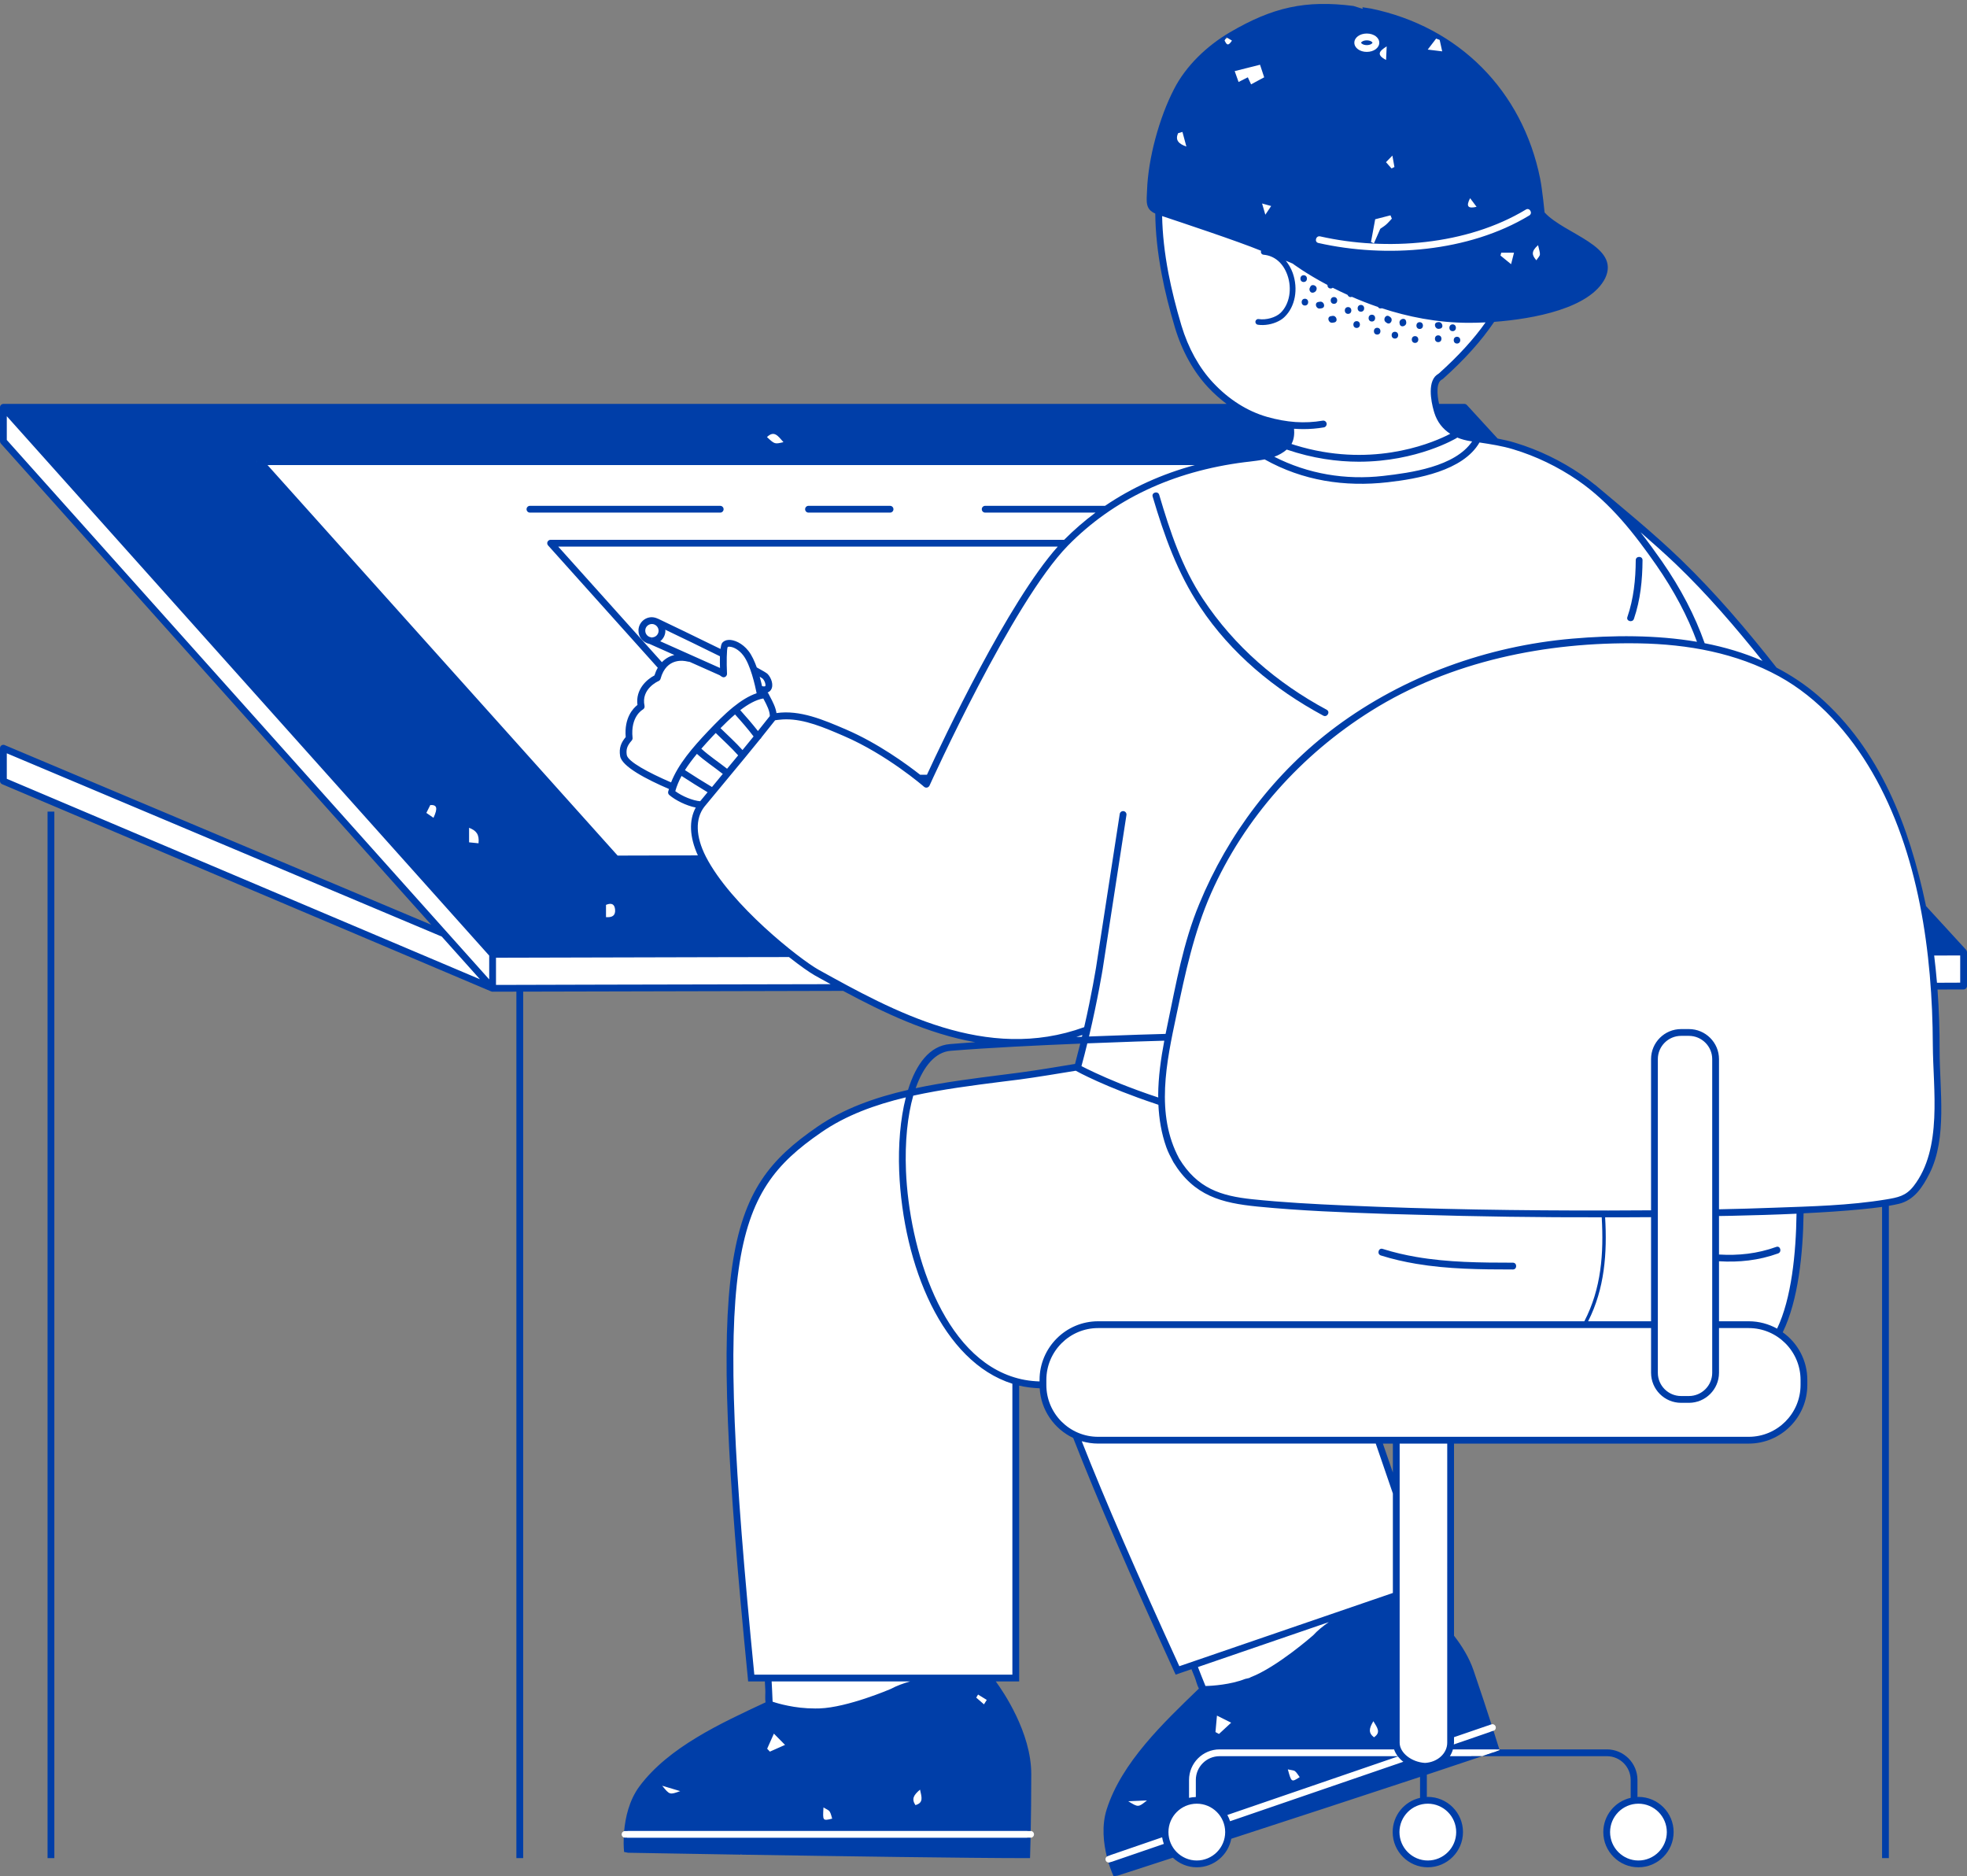 <?xml version="1.0" encoding="UTF-8" standalone="no"?><svg xmlns="http://www.w3.org/2000/svg" xmlns:xlink="http://www.w3.org/1999/xlink" fill="#000000" height="476.9" preserveAspectRatio="xMidYMid meet" version="1" viewBox="0.0 -1.0 500.0 476.9" width="500" zoomAndPan="magnify"><rect x="0.0" y="-1.0" width="500.0" height="476.9" fill="#808080" stroke="none"/><g><g id="change1_1"><path d="M 362.895 456.574 C 362.883 456.574 362.871 456.574 362.859 456.574 L 361.828 456.777 L 361.828 456.625 L 361.156 456.777 C 357.453 457.613 354.871 460.844 354.871 464.641 C 354.871 469.098 358.488 472.723 362.938 472.723 C 367.395 472.723 371.02 469.098 371.02 464.641 C 371.02 460.195 367.41 456.574 362.895 456.574" fill="#ffffff"/></g><g id="change1_2"><path d="M 416.434 456.574 C 416.422 456.574 416.41 456.574 416.398 456.574 L 415.371 456.777 L 415.371 456.625 L 414.695 456.777 C 410.996 457.613 408.41 460.844 408.41 464.641 C 408.41 469.098 412.027 472.723 416.477 472.723 C 420.934 472.723 424.559 469.098 424.559 464.641 C 424.559 460.195 420.953 456.574 416.434 456.574" fill="#ffffff"/></g><g id="change1_3"><path d="M 354.922 373.258 L 353.242 373.539 L 350.309 365.039 L 354.922 365.039 Z M 499.137 249.613 L 499.137 241.074 L 499.117 240.984 L 499.062 240.926 L 499.047 240.895 L 488.766 229.672 L 488.719 229.434 L 488.691 229.203 C 483.52 204.809 474.926 188.066 461.648 176.52 C 458.523 173.82 455 171.441 451.176 169.445 L 450.867 169.219 L 450.785 169.055 C 441.984 157.883 434.32 149.234 426.672 141.84 C 420.992 136.359 414.82 131.191 408.852 126.191 C 407.609 125.152 406.367 124.109 405.125 123.066 L 405.098 123.066 L 404.855 122.871 C 403.742 121.949 402.621 121.105 401.516 120.359 C 396.375 116.836 390.781 114.145 384.895 112.355 C 383.383 111.895 381.84 111.566 380.523 111.309 L 380.246 111.25 L 372.23 102.516 L 365.109 102.516 L 364.961 101.836 C 364.383 99.219 364.109 95.914 366.098 94.73 L 366.258 94.609 C 371.672 89.777 375.867 85.102 379.098 80.32 L 379.328 79.977 L 379.746 79.945 C 386.676 79.426 403.234 77.348 407.25 69.328 C 409.348 64.906 405.676 62.387 399.375 58.762 C 396.641 57.188 393.812 55.559 391.992 53.586 L 391.797 53.371 L 391.766 53.086 C 391.762 53.027 391.195 47.289 390.656 44.586 C 386.211 22.5 370.395 6.594 348.395 2.039 C 348.395 2.039 347.531 1.898 347.344 1.871 L 347.41 2.469 L 345.078 1.742 C 344.598 1.594 344.188 1.461 343.918 1.367 C 341.234 1.027 338.812 0.863 336.523 0.863 C 328.457 0.863 321.652 2.926 313.047 7.977 C 307.012 11.527 301.969 16.645 299.215 22.016 C 295.426 29.328 292.703 39.551 292.438 47.453 L 292.395 48.305 C 292.266 50.672 292.285 51.746 294 52.48 L 294.52 52.703 L 294.527 53.266 C 294.578 58.039 295.129 63.215 296.168 68.641 C 296.977 72.875 298.059 77.234 299.48 81.977 C 301.23 87.816 304.09 92.973 307.746 96.883 C 309.164 98.383 310.699 99.754 312.312 100.961 L 314.398 102.516 L 0.973 102.438 C 0.965 102.449 0.953 102.457 0.945 102.469 L 0.941 102.516 L 0.863 102.594 L 0.852 111.148 L 110.266 233.461 L 109.285 234.836 L 0.863 189.168 L 0.855 197.508 L 124.992 250.102 L 125.035 250.094 L 125.219 250.188 L 132.125 250.172 L 214.535 249.98 L 214.727 250.082 C 224.391 255.281 235.91 260.887 248.062 263.031 L 247.969 264.742 C 247.902 264.75 247.84 264.754 247.773 264.758 C 255.035 264.27 264.008 263.809 274.559 263.383 L 275.711 263.336 L 275.434 264.453 C 275.016 266.133 274.566 267.863 274.102 269.629 L 273.957 270.172 L 273.215 270.293 C 269.672 270.883 263.074 271.984 259.059 272.492 L 254.395 273.094 C 247.277 273.996 239.922 274.934 232.945 276.422 L 231.492 276.73 L 231.492 276.738 L 231.008 276.848 C 221.434 279.051 214.203 281.988 208.246 286.094 C 185.031 302.105 180.305 317.891 190.965 425.488 L 195.25 425.488 L 195.285 426.312 C 195.316 427.102 195.352 427.871 195.406 428.676 C 195.418 428.945 195.41 429.285 195.398 429.66 C 195.379 430.273 195.359 430.969 195.449 431.539 L 195.547 432.18 L 194.258 432.781 C 183.078 438 170.41 443.914 163.25 453.516 C 161.199 456.27 159.953 459.918 159.531 464.348 L 158.891 464.348 C 158.809 464.348 158.734 464.375 158.656 464.395 C 158.297 464.5 158.023 464.816 158.023 465.215 C 158.023 465.57 158.242 465.879 158.555 466.008 C 158.656 466.055 158.77 466.078 158.891 466.078 L 159.41 466.078 C 159.363 467.336 159.402 468.363 159.441 468.969 L 159.746 469.031 C 160.109 469.039 161.461 469.062 163.602 469.098 C 168.402 469.18 177.188 469.332 187.707 469.504 L 188.945 469.523 C 205.625 469.793 244.914 470.395 260.992 470.395 L 261.008 469.891 C 261.02 469.484 261.062 468.141 261.105 466.078 L 261.969 466.078 C 262.445 466.078 262.836 465.691 262.836 465.215 C 262.836 464.742 262.457 464.363 261.988 464.355 L 261.141 464.336 C 261.23 459.574 261.277 454.719 261.277 449.895 C 261.277 439.734 254.508 429.699 252.43 426.867 L 251.426 425.492 L 258.203 425.492 L 258.203 350.078 L 259.266 350.332 C 260.816 350.699 262.469 350.914 264.32 350.984 L 265.102 351.016 L 265.148 351.801 C 265.434 356.922 268.508 361.477 273.172 363.691 L 273.48 363.84 L 273.605 364.156 C 279.488 379.227 287.656 398.102 299.297 423.555 L 303.355 422.168 L 303.664 422.914 L 304.535 425.074 C 304.629 425.312 304.727 425.617 304.836 425.961 C 305.02 426.559 305.23 427.238 305.512 427.758 L 305.82 428.336 L 304.766 429.355 C 295.887 437.922 285.82 447.637 282.152 459.074 C 281.109 462.324 281.113 466.18 282.16 470.527 L 281.586 470.723 C 281.496 470.754 281.426 470.805 281.355 470.859 C 281.062 471.074 280.926 471.457 281.051 471.82 C 281.16 472.145 281.453 472.336 281.77 472.375 C 281.805 472.375 281.832 472.402 281.867 472.402 C 281.961 472.402 282.055 472.387 282.145 472.355 L 282.613 472.195 C 282.988 473.406 283.363 474.363 283.598 474.926 L 283.82 474.898 C 283.906 474.871 298.352 470.18 298.352 470.18 L 298.727 470.527 C 300.242 471.945 302.191 472.727 304.215 472.727 C 308.07 472.727 311.406 469.973 312.141 466.176 L 312.238 465.672 L 312.723 465.516 C 330.305 459.797 347.789 454.066 360.695 449.801 L 361.832 449.426 L 362.422 449.23 C 366.723 447.805 370.637 446.496 374.043 445.352 L 376.758 445.352 C 377.66 445.047 378.496 444.762 379.301 444.488 L 380.516 444.488 L 380.395 444.113 C 380.398 444.113 380.402 444.113 380.406 444.109 L 381.199 443.84 L 381.133 443.625 L 380.234 443.625 L 379.965 442.797 C 379.855 442.441 379.477 441.215 378.875 439.348 L 378.742 439.211 L 379.645 438.898 C 380.094 438.746 380.336 438.254 380.18 437.805 C 380.023 437.352 379.531 437.109 379.082 437.266 L 379.117 437.254 L 378.035 436.715 C 376.953 433.387 375.492 428.898 373.742 423.805 C 372.785 421.012 371.211 418.219 368.918 415.258 L 368.738 415.023 L 368.738 365.043 L 444.508 365.043 C 452.246 365.043 458.547 358.742 458.547 351 L 458.547 349.723 C 458.547 345.207 456.348 340.945 452.656 338.32 L 452.062 337.895 L 452.383 337.238 C 455.645 330.555 457.398 320.504 457.598 307.363 L 457.609 306.551 L 458.418 306.512 C 464.246 306.227 468.961 305.898 473.277 305.477 C 474.938 305.309 476.613 305.137 478.285 304.895 L 479.273 304.754 L 479.273 304.738 L 479.996 304.621 C 480.824 304.484 481.641 304.316 482.457 304.133 C 486.027 303.281 488.047 300.141 489.695 296.879 C 493.121 290.102 492.73 281.066 492.383 273.098 C 492.277 270.66 492.176 268.355 492.176 266.145 C 492.191 260.855 492.012 255.613 491.641 250.562 L 491.57 249.641 L 492.496 249.637 C 494.711 249.613 496.926 249.613 499.137 249.613" fill="#ffffff"/></g><g id="change2_1"><path d="M 416.477 457.422 C 420.469 457.422 423.695 460.668 423.695 464.641 C 423.695 468.613 420.465 471.859 416.477 471.859 C 412.504 471.859 409.273 468.613 409.273 464.641 C 409.273 460.668 412.504 457.422 416.477 457.422 Z M 380.414 444.105 C 379.309 444.484 378.082 444.898 376.754 445.348 L 408.465 445.348 C 411.797 445.348 414.508 448.059 414.508 451.395 L 414.508 455.934 C 410.52 456.832 407.551 460.391 407.551 464.641 C 407.551 469.562 411.555 473.586 416.477 473.586 C 421.418 473.586 425.426 469.562 425.426 464.641 C 425.426 459.699 421.418 455.695 416.477 455.695 C 416.391 455.695 416.32 455.711 416.234 455.73 L 416.234 451.395 C 416.234 447.109 412.746 443.621 408.465 443.621 L 381.141 443.621 L 381.191 443.828 L 380.414 444.105" fill="#003ea8"/></g><g id="change2_2"><path d="M 158.551 466.004 C 158.465 468.199 158.637 469.684 158.637 469.684 L 159.652 469.891 C 159.965 469.891 172.176 470.117 188.309 470.375 C 188.324 470.305 188.359 470.27 188.375 470.219 C 188.41 470.273 188.43 470.324 188.461 470.375 C 213.023 470.773 246.562 471.258 261 471.258 L 261.828 471.258 L 261.863 470.047 C 261.863 470.012 261.918 468.562 261.969 466.074 L 158.895 466.074 C 158.773 466.074 158.652 466.059 158.551 466.004" fill="#003ea8"/></g><g id="change2_3"><path d="M 183.934 128.422 C 183.934 127.945 183.547 127.559 183.066 127.559 L 134.711 127.559 C 134.234 127.559 133.848 127.945 133.848 128.422 C 133.848 128.898 134.23 129.285 134.711 129.285 L 183.07 129.285 C 183.547 129.285 183.934 128.898 183.934 128.422" fill="#003ea8"/></g><g id="change2_4"><path d="M 205.52 129.285 L 226.246 129.285 C 226.723 129.285 227.109 128.898 227.109 128.422 C 227.109 127.945 226.723 127.559 226.246 127.559 L 205.52 127.559 C 205.043 127.559 204.656 127.945 204.656 128.422 C 204.656 128.898 205.043 129.285 205.52 129.285" fill="#003ea8"/></g><g id="change2_5"><path d="M 12.09 205.277 L 13.816 205.277 L 13.816 471.254 L 12.09 471.254 L 12.09 205.277" fill="#003ea8"/></g><g id="change2_6"><path d="M 351 318.082 C 353.965 319.02 356.969 319.695 359.996 320.207 C 368.074 321.57 376.336 321.645 384.566 321.648 C 385.68 321.648 385.68 319.922 384.566 319.922 C 376.336 319.918 368.074 319.855 360 318.461 C 357.125 317.965 354.273 317.309 351.457 316.414 C 350.395 316.078 349.941 317.742 351 318.082" fill="#003ea8"/></g><g id="change2_7"><path d="M 183.555 171.035 C 183.492 171.004 183.434 170.973 183.383 170.926 C 183.438 170.969 183.496 171.008 183.555 171.047 C 183.555 171.043 183.555 171.039 183.555 171.035" fill="#003ea8"/></g><g id="change2_8"><path d="M 305.047 153.246 C 312.918 165.09 323.926 174.18 336.371 180.887 C 337.352 181.414 338.223 179.926 337.242 179.395 C 324.535 172.547 313.82 163.332 305.805 151.273 C 300.418 143.172 297.406 134.027 294.664 124.762 C 294.352 123.695 292.68 124.148 293 125.219 C 295.938 135.152 299.281 144.574 305.047 153.246" fill="#003ea8"/></g><g id="change2_9"><path d="M 498.273 241.879 L 498.273 248.75 L 498.223 248.75 C 496.613 248.75 495.008 248.75 493.402 248.77 L 492.367 248.77 C 492.176 246.453 491.934 244.156 491.656 241.859 C 493.004 241.859 494.352 241.844 495.699 241.844 L 498.273 241.844 C 498.273 241.859 498.273 241.859 498.273 241.879 Z M 486.426 300.461 C 484.457 302.984 482.434 303.344 479.445 303.848 C 470.051 305.398 460.379 305.609 450.898 305.953 C 446.254 306.125 441.605 306.266 436.961 306.352 L 436.961 268.18 C 436.961 263.969 433.523 260.547 429.309 260.547 L 427.324 260.547 C 423.109 260.547 419.688 263.969 419.688 268.18 L 419.688 306.609 C 416.078 306.645 412.488 306.66 408.879 306.66 C 386.492 306.695 364.074 306.367 341.711 305.367 C 333.887 305.02 326.062 304.605 318.289 303.793 C 310.328 302.949 304.367 301.066 299.742 293.465 C 293.645 282.172 296.512 268.941 299.031 257.039 C 301.277 246.402 303.438 236.074 307.84 226.059 C 316.305 206.887 330.828 190.773 348.531 179.684 C 368.773 167.008 393.059 162.117 416.699 162.516 C 429.016 162.742 441.363 164.934 452.246 170.91 C 462.262 176.422 470.207 185.453 475.891 195.246 C 487.754 215.695 491.227 241.309 491.312 264.52 C 491.363 275.867 493.852 290.91 486.426 300.461 Z M 451.727 336.68 C 449.586 335.504 447.133 334.812 444.508 334.812 L 436.961 334.812 L 436.961 319.562 C 442.055 319.863 446.988 319.367 451.973 317.574 C 453.012 317.203 452.562 315.531 451.512 315.91 C 446.688 317.645 441.898 318.145 436.961 317.848 L 436.961 308.059 C 437.98 308.043 439.016 308.043 440.035 308.008 C 445.578 307.887 451.121 307.73 456.668 307.473 C 456.527 317.543 455.406 328.977 451.727 336.68 Z M 421.414 347.906 L 421.414 268.18 C 421.414 264.934 424.059 262.273 427.324 262.273 L 429.309 262.273 C 432.574 262.273 435.234 264.934 435.234 268.18 L 435.234 347.906 C 435.234 351.152 432.574 353.812 429.309 353.812 L 427.324 353.812 C 424.059 353.812 421.414 351.152 421.414 347.906 Z M 457.688 349.719 L 457.688 350.996 C 457.688 358.266 451.777 364.176 444.508 364.176 L 279.137 364.176 C 271.883 364.176 265.977 358.266 265.977 350.996 L 265.977 349.719 C 265.977 342.445 271.883 336.539 279.137 336.539 L 419.691 336.539 L 419.691 347.902 C 419.691 352.117 423.109 355.539 427.324 355.539 L 429.309 355.539 C 433.523 355.539 436.961 352.117 436.961 347.902 L 436.961 336.539 L 444.508 336.539 C 451.777 336.539 457.688 342.445 457.688 349.719 Z M 367.875 441.945 C 367.875 444.641 365.406 446.887 362.246 447.059 C 358.793 446.867 355.785 444.484 355.785 441.945 L 355.785 365.902 L 367.879 365.902 Z M 362.938 457.422 C 366.926 457.422 370.156 460.668 370.156 464.641 C 370.156 468.613 366.926 471.859 362.938 471.859 C 358.965 471.859 355.734 468.613 355.734 464.641 C 355.734 460.668 358.965 457.422 362.938 457.422 Z M 312.676 461.879 C 312.504 461.324 312.262 460.789 311.984 460.289 L 355.336 445.418 C 355.734 445.902 356.184 446.367 356.719 446.766 Z M 304.215 471.859 C 300.242 471.859 297.012 468.613 297.012 464.641 C 297.012 460.668 300.242 457.422 304.215 457.422 C 308.203 457.422 311.434 460.668 311.434 464.641 C 311.434 468.613 308.203 471.859 304.215 471.859 Z M 330.379 450.668 C 328.273 452.016 328.273 452.016 327.359 448.699 C 328.258 448.922 328.824 448.891 329.188 449.164 C 329.656 449.543 329.965 450.148 330.379 450.668 Z M 302.246 451.395 C 302.246 447.109 305.734 443.621 310.016 443.621 L 354.367 443.621 C 354.574 444.242 354.887 444.812 355.301 445.348 L 310.016 445.348 C 306.684 445.348 303.973 448.059 303.973 451.395 L 303.973 455.727 C 303.367 455.746 302.797 455.812 302.246 455.934 Z M 312.953 436.836 C 311.656 438.027 310.762 438.871 309.859 439.699 C 309.566 439.547 309.273 439.391 308.965 439.219 C 309.066 438.008 309.188 436.797 309.344 435.035 C 310.762 435.746 311.57 436.16 312.953 436.836 Z M 304.508 422.688 L 337.773 411.273 C 336.305 412.273 334.941 413.379 333.781 414.641 C 333.68 414.727 324.578 422.723 317.91 425.281 C 317.547 425.402 318.203 425.367 316.512 425.711 C 314.609 426.457 312.539 426.887 310.727 427.145 C 308.91 427.406 307.355 427.492 306.426 427.508 C 306.078 426.645 305.734 425.781 305.387 424.938 C 305.094 424.172 304.801 423.43 304.508 422.688 Z M 349.258 440.547 C 347.773 439.391 348.012 438.285 349.102 436.453 C 350.137 438.164 351.07 439.305 349.258 440.547 Z M 351.52 365.902 L 354.059 365.902 L 354.059 373.258 Z M 299.777 422.48 C 289.102 399.164 280.969 380.512 274.973 365.297 C 276.305 365.676 277.688 365.898 279.137 365.898 L 349.707 365.898 L 354.059 378.578 L 354.059 403.863 Z M 408.016 308.387 C 411.898 308.387 415.785 308.387 419.688 308.352 L 419.688 334.812 L 403.695 334.812 C 407.895 326.523 408.551 317.523 408.016 308.387 Z M 264.25 349.719 L 264.25 350.098 C 262.973 350.062 261.727 349.941 260.52 349.719 C 259.914 349.613 259.309 349.477 258.723 349.32 C 239.359 344.211 231.09 316.09 230.293 296.594 C 230 289.148 230.691 282.586 232.141 277.473 C 239.516 275.852 247.254 274.863 254.871 273.898 L 259.172 273.363 C 263.23 272.828 270 271.703 273.438 271.137 C 273.453 271.137 273.453 271.137 273.453 271.137 C 273.645 271.258 280.914 275.281 293.902 279.598 C 294.094 279.648 294.266 279.719 294.457 279.789 C 294.629 283.414 295.215 287.023 296.461 290.547 C 296.926 291.859 297.582 293.105 298.238 294.312 C 298.238 294.328 298.238 294.328 298.238 294.328 C 303.539 303 310.551 304.746 319.672 305.66 C 330.551 306.73 341.52 307.145 352.453 307.523 C 354.973 307.609 357.496 307.645 360.035 307.73 C 375.734 308.199 391.434 308.422 407.148 308.387 C 407.684 317.523 407.047 326.523 402.73 334.812 L 279.137 334.812 C 270.934 334.812 264.25 341.496 264.25 349.719 Z M 257.34 424.621 L 191.742 424.621 C 181.242 318.18 185.926 302.531 208.738 286.816 C 214.992 282.48 222.383 279.785 230.258 277.902 C 228.844 283.449 228.309 290.098 228.566 296.66 C 229.551 320.754 239.637 345.121 257.34 350.684 Z M 250.121 432.172 C 249.465 431.602 248.809 431.031 248.152 430.461 C 248.309 430.203 248.465 429.941 248.617 429.684 C 249.359 430.148 250.086 430.598 250.828 431.047 C 250.586 431.43 250.344 431.809 250.121 432.172 Z M 232.695 457.785 C 231.656 456.195 232.246 455.227 233.867 453.848 C 234.301 455.816 234.801 457.18 232.695 457.785 Z M 226.441 428.25 C 226.34 428.301 215.457 432.965 208.324 433.207 C 207.961 433.223 207.582 433.223 207.219 433.223 C 204.559 433.223 202.211 432.914 200.348 432.531 C 198.48 432.168 197.098 431.738 196.391 431.496 C 196.355 430.562 196.305 429.648 196.27 428.715 C 196.219 427.922 196.184 427.145 196.148 426.352 L 231.328 426.352 C 229.621 426.836 227.961 427.438 226.441 428.25 Z M 209.324 458.371 C 210.121 458.871 210.656 459.027 210.898 459.426 C 211.227 459.926 211.328 460.598 211.535 461.223 C 209.117 461.809 209.117 461.809 209.324 458.371 Z M 195.699 444.191 C 195.473 443.949 195.234 443.691 195.008 443.449 C 195.508 442.344 195.992 441.219 196.719 439.613 C 197.824 440.738 198.48 441.395 199.551 442.48 C 197.945 443.191 196.82 443.691 195.699 444.191 Z M 241.605 266.074 C 251.398 265.281 263.938 264.676 274.594 264.242 C 274.18 265.918 273.73 267.645 273.266 269.406 C 269.844 269.977 263.023 271.117 258.945 271.637 L 254.664 272.188 C 247.324 273.121 239.895 274.055 232.762 275.574 C 234.75 269.891 237.824 266.387 241.605 266.074 Z M 273.594 262.551 C 274.109 262.395 274.609 262.223 275.129 262.051 C 275.094 262.203 275.059 262.344 275.023 262.496 C 274.559 262.516 274.074 262.531 273.594 262.551 Z M 294.422 277.938 C 290.762 276.73 287.531 275.52 284.836 274.449 C 279.586 272.324 276.199 270.633 274.902 269.961 C 275.438 267.992 275.941 266.059 276.391 264.176 C 285.734 263.793 293.348 263.57 295.957 263.5 C 295.094 268.059 294.438 272.707 294.402 277.316 C 294.402 277.523 294.422 277.73 294.422 277.938 Z M 208.016 245.434 C 203.301 242.773 185.75 229.062 179.414 216.695 C 176.82 211.602 176.684 207.109 179.031 204.055 C 182.469 199.906 185.906 195.781 189.328 191.617 C 190.641 190.027 191.934 188.441 193.23 186.836 C 193.387 186.73 193.523 186.574 193.574 186.402 C 194.73 184.969 195.891 183.52 197.027 182.066 C 197.375 181.996 197.738 181.965 198.082 181.93 C 198.668 181.859 199.258 181.824 199.824 181.824 C 204.559 181.809 209.379 183.848 214.488 186.055 C 225.457 190.77 234.816 198.887 234.902 198.977 C 235.109 199.148 235.387 199.219 235.664 199.164 C 235.922 199.098 236.148 198.922 236.27 198.68 C 236.477 198.215 257.355 152.051 271.469 137.66 C 282.988 125.934 298.082 118.801 316.371 116.469 L 317.562 116.332 C 318.844 116.176 320.156 116.02 321.469 115.762 C 331.156 121.184 341.797 122.809 352.762 121.566 C 360.223 120.719 371.883 118.715 376.078 111.461 C 378.945 111.895 381.863 112.344 384.645 113.188 C 390.445 114.934 395.957 117.594 401.035 121.062 C 409.395 126.797 415.594 134.848 421.051 142.672 C 425.523 149.129 428.977 155.621 431.363 162.117 C 420.93 160.34 410.031 160.426 399.637 161.32 C 378.133 163.172 356.941 170.805 339.617 183.672 C 324.125 195.191 312.176 210.961 304.836 228.766 C 300.773 238.559 298.961 248.922 296.805 259.25 C 296.629 260.078 296.457 260.926 296.285 261.773 C 294.195 261.824 286.477 262.047 276.82 262.43 C 279.082 252.859 280.289 245.312 280.309 245.227 L 280.309 245.211 L 286.336 206.141 C 286.406 205.676 286.094 205.227 285.613 205.156 C 285.164 205.09 284.695 205.398 284.629 205.883 L 278.602 244.949 C 278.582 245.004 278.324 246.645 277.824 249.336 C 277.32 252.051 276.578 255.797 275.594 260.062 C 250.762 269.098 227.062 255.988 208.016 245.434 Z M 153.473 249.254 C 145.184 249.27 136.91 249.285 128.617 249.32 L 126.098 249.32 C 126.078 249.32 126.078 249.32 126.078 249.32 L 126.078 242.414 C 126.078 242.414 126.078 242.414 126.098 242.414 C 145.027 242.359 163.938 242.328 182.867 242.273 C 188.758 242.273 194.645 242.258 200.555 242.242 C 203.422 244.504 205.82 246.18 207.168 246.938 C 208.465 247.664 209.809 248.391 211.141 249.133 C 191.918 249.164 172.695 249.219 153.473 249.254 Z M 156.355 230.184 C 156.477 231.773 155.562 232.203 154.043 232.102 L 154.043 228.977 C 155.508 228.371 156.234 228.836 156.355 230.184 Z M 178.051 217.773 C 178.117 217.891 178.191 218.008 178.258 218.129 L 161.91 218.168 L 178.25 218.129 C 178.184 218.008 178.117 217.891 178.051 217.773 Z M 167.41 159.305 C 167.41 159.32 167.41 159.32 167.41 159.34 C 167.391 160.254 166.648 160.996 165.734 160.996 L 165.734 161.859 L 165.699 160.996 C 164.75 160.98 164.008 160.203 164.023 159.254 C 164.023 158.34 164.785 157.594 165.734 157.594 C 166.648 157.609 167.41 158.387 167.41 159.305 Z M 195.301 175.211 C 195.25 175.125 195.164 175.09 195.113 175.02 C 195.109 175.02 195.109 175.02 195.105 175.016 C 195.48 174.863 195.754 174.637 195.934 174.383 C 196.793 173.16 196.02 171.23 195.133 170.305 C 194.879 170.043 193.867 169.445 192.367 168.633 C 191.797 167.059 191.105 165.52 190.258 164.449 C 188.688 162.43 186.562 161.566 185.234 161.637 C 184.473 161.672 183.867 161.965 183.523 162.48 C 183.352 162.758 183.23 163.293 183.145 163.934 C 176.664 160.738 169.531 157.336 167.219 156.23 L 167.219 156.246 C 166.754 156.02 166.254 155.883 165.684 155.867 C 163.836 155.867 162.312 157.367 162.297 159.219 C 162.262 160.926 163.488 162.344 165.094 162.652 C 166.441 163.258 168.723 164.277 171.414 165.469 C 170.344 165.727 169.223 166.281 168.254 167.301 L 141.898 137.922 L 268.879 137.922 C 256.254 152.066 239.758 186.953 235.629 195.902 L 233.887 195.902 C 230.414 193.188 223.211 187.922 215.078 184.414 C 209.293 181.93 203.316 179.371 197.375 180.234 C 197.168 178.785 196.426 177.367 195.75 176.09 C 195.598 175.797 195.441 175.504 195.301 175.211 Z M 194.008 174.797 C 193.945 174.48 193.859 174.062 193.758 173.598 C 193.859 174.055 193.945 174.473 194.008 174.797 Z M 195.031 174.965 C 194.863 174.828 194.68 174.73 194.453 174.742 C 194.426 174.742 194.387 174.754 194.355 174.758 C 194.391 174.754 194.426 174.742 194.461 174.742 C 194.68 174.727 194.871 174.824 195.031 174.965 Z M 194.523 173.387 C 194.484 173.438 194.23 173.504 193.715 173.398 C 193.559 172.688 193.352 171.879 193.109 170.996 C 193.488 171.219 193.777 171.402 193.887 171.5 C 194.461 172.098 194.703 173.129 194.523 173.387 Z M 188.168 179.492 C 190.102 178.008 192.141 176.836 194.023 176.523 C 194.094 176.645 194.16 176.781 194.23 176.902 C 194.922 178.215 195.684 179.699 195.684 180.996 C 194.68 182.273 193.66 183.535 192.66 184.797 C 191.227 182.965 189.723 181.223 188.168 179.492 Z M 183.145 184.07 C 184.246 182.93 185.508 181.723 186.84 180.582 C 188.48 182.395 190.086 184.227 191.555 186.176 C 190.621 187.336 189.672 188.473 188.738 189.633 C 186.977 187.664 185.027 185.902 183.145 184.07 Z M 178.273 189.285 C 179.207 188.215 180.156 187.18 181.121 186.145 L 181.605 185.641 C 181.711 185.539 181.832 185.418 181.934 185.297 C 183.852 187.18 185.855 188.977 187.637 190.98 C 186.703 192.117 185.754 193.258 184.82 194.383 C 182.645 192.672 180.312 191.152 178.273 189.285 Z M 174.109 194.727 C 175.008 193.312 176.047 191.945 177.152 190.598 C 179.172 192.43 181.469 193.914 183.609 195.609 C 183.645 195.641 183.695 195.66 183.746 195.676 C 182.816 196.801 181.898 197.906 180.984 199.027 C 178.652 197.645 176.371 196.195 174.109 194.727 Z M 173.246 196.211 C 175.441 197.629 177.633 199.027 179.863 200.355 C 179.238 201.117 178.602 201.879 177.98 202.637 C 176.148 202.5 173.387 201.375 171.656 200.082 C 172.02 198.77 172.574 197.473 173.246 196.211 Z M 169.102 159.043 C 173.488 161.133 178.566 163.605 183.004 165.797 C 182.973 166.766 182.988 167.801 183.023 168.77 C 177.703 166.387 171.535 163.641 167.824 161.98 C 168.602 161.359 169.117 160.426 169.137 159.371 C 169.137 159.254 169.117 159.148 169.102 159.043 Z M 163.402 179.34 C 163.73 179.148 163.922 178.77 163.836 178.387 C 162.902 174.105 167.234 172.152 167.426 172.086 C 167.668 171.965 167.84 171.758 167.91 171.516 C 169.414 165.953 174.039 166.953 174.645 167.109 L 175.336 167.23 C 177.859 168.355 180.5 169.527 182.938 170.617 C 183.074 170.719 183.211 170.805 183.352 170.91 C 183.352 170.91 183.367 170.91 183.387 170.926 C 183.422 170.945 183.438 170.98 183.473 170.98 C 183.488 170.996 183.523 171.012 183.559 171.031 C 183.68 171.102 183.816 171.137 183.988 171.137 C 184.453 171.102 184.816 170.703 184.801 170.219 C 184.664 167.406 184.715 163.984 184.973 163.434 C 185.008 163.414 185.18 163.328 185.578 163.379 C 186.406 163.449 187.773 164.07 188.895 165.523 C 190.777 167.922 191.934 173.227 192.332 175.195 C 190.312 175.867 188.273 177.18 186.371 178.719 C 184.059 180.602 181.953 182.793 180.363 184.449 L 179.879 184.953 C 176.133 188.926 172.418 193.172 170.586 197.855 C 164.75 195.332 159.602 192.551 159.324 190.895 C 159.102 189.461 159.41 188.527 160.586 187.199 C 160.742 187.008 160.828 186.766 160.793 186.523 C 160.227 181.152 163.266 179.406 163.402 179.34 Z M 68 117.195 L 303.746 117.195 C 295.32 119.477 287.688 122.945 280.898 127.559 L 250.434 127.559 C 249.949 127.559 249.566 127.938 249.566 128.422 C 249.566 128.906 249.949 129.285 250.434 129.285 L 278.465 129.285 C 275.664 131.379 273.004 133.676 270.5 136.195 L 139.965 136.195 C 139.621 136.195 139.309 136.402 139.172 136.715 C 139.031 137.023 139.102 137.387 139.324 137.629 L 167.203 168.715 C 166.875 169.27 166.598 169.906 166.355 170.668 C 164.402 171.672 161.504 174.227 162.039 178.164 C 160.949 179.012 158.637 181.395 159.051 186.332 C 157.926 187.68 157.289 189.062 157.633 191.168 C 158.066 193.812 164.301 197.059 170.051 199.527 C 169.984 199.754 169.898 199.977 169.844 200.203 C 169.777 200.512 169.879 200.84 170.121 201.047 C 171.656 202.379 174.457 203.777 176.855 204.242 C 175.078 207.508 175.27 211.738 177.391 216.402 C 177.473 216.59 177.559 216.773 177.645 216.957 C 177.559 216.773 177.473 216.59 177.387 216.402 L 156.996 216.453 Z M 119.238 213.086 L 119.238 209.391 C 121.105 210.113 121.863 211.082 121.641 213.328 C 120.691 213.242 119.984 213.172 119.238 213.086 Z M 108.379 205.605 C 108.789 204.777 109.121 204.141 109.379 203.605 C 111.09 203.52 111.332 204.363 110.191 206.852 C 109.48 206.352 108.996 206.023 108.379 205.605 Z M 124.352 247.922 L 1.727 110.824 L 1.727 104.777 L 124.352 241.875 Z M 1.727 196.938 L 1.727 190.461 L 112.297 237.039 L 122.004 247.887 Z M 65.27 115.988 C 65.34 115.828 65.453 115.699 65.594 115.609 C 65.457 115.699 65.344 115.824 65.273 115.98 C 65.18 116.191 65.207 116.41 65.281 116.621 C 65.203 116.418 65.176 116.195 65.27 115.988 Z M 66.062 115.469 C 66.027 115.469 65.996 115.496 65.961 115.5 C 65.996 115.496 66.027 115.469 66.062 115.469 Z M 199.152 111.375 C 196.926 111.91 196.926 111.91 194.957 110.082 C 196.789 108.32 197.754 109.785 199.152 111.375 Z M 308.496 116.07 C 307.496 116.285 306.504 116.52 305.52 116.762 C 306.504 116.52 307.496 116.285 308.496 116.07 Z M 311.535 115.469 C 311.312 115.508 311.094 115.559 310.867 115.602 C 311.094 115.559 311.312 115.508 311.535 115.469 Z M 308.375 96.281 C 304.816 92.5 302.035 87.453 300.309 81.723 C 298.895 76.988 297.824 72.652 297.012 68.473 C 296.027 63.309 295.492 58.457 295.406 53.914 C 300.051 55.469 314.523 60.254 320.57 62.738 C 320.551 62.809 320.516 62.895 320.516 62.965 C 320.48 63.363 320.777 63.707 321.172 63.742 C 323.938 63.969 326.148 65.832 327.234 68.871 C 328.496 72.359 327.789 76.332 325.523 78.508 C 324.301 79.699 321.848 80.391 319.945 80.098 C 319.551 80.027 319.188 80.305 319.117 80.703 C 319.066 81.098 319.324 81.461 319.723 81.531 C 321.465 81.789 323.453 81.426 325.008 80.617 C 325.594 80.32 326.113 79.961 326.527 79.547 C 329.238 76.938 330.051 72.445 328.602 68.371 C 328.168 67.18 327.562 66.145 326.84 65.262 C 327.562 65.555 328.203 65.816 328.582 65.988 C 328.582 65.988 331.848 68.473 337.426 71.426 C 337.41 71.875 337.684 72.324 338.254 72.324 C 338.477 72.324 338.633 72.258 338.773 72.137 C 339.93 72.723 341.191 73.328 342.52 73.93 C 342.711 74.363 343.191 74.656 343.625 74.434 C 345.68 75.328 347.906 76.211 350.273 77.023 C 350.379 77.195 350.516 77.336 350.758 77.387 L 350.812 77.387 C 350.965 77.422 351.121 77.387 351.242 77.336 C 357.754 79.477 365.301 81.047 373.402 81.047 C 374.613 81.047 376.043 81.012 377.617 80.941 C 374.594 85.227 370.691 89.477 365.855 93.828 C 365.785 93.879 365.734 93.93 365.664 93.98 C 365.32 94.188 365.008 94.43 364.766 94.707 C 362.645 97.211 364.23 102.738 364.609 103.945 C 365.336 106.242 366.719 108.008 368.637 109.25 C 368.777 109.18 368.863 109.133 368.965 109.078 C 368.863 109.133 368.781 109.184 368.641 109.254 C 368.395 109.387 368.082 109.543 367.715 109.723 C 362.895 112.059 347.977 117.926 329.23 112.145 C 328.918 112.047 328.605 111.941 328.293 111.84 C 328.254 111.91 328.203 111.977 328.16 112.051 C 328.203 111.98 328.25 111.91 328.289 111.84 C 328.945 110.648 329.051 109.301 328.945 107.973 C 329.738 108.023 330.535 108.059 331.328 108.059 C 333.055 108.059 334.766 107.918 336.512 107.625 C 336.977 107.539 337.285 107.105 337.219 106.621 C 337.133 106.156 336.699 105.828 336.215 105.914 C 331.605 106.691 327.113 106.383 322.07 104.949 C 317.082 103.52 312.348 100.531 308.375 96.281 Z M 299.48 32.844 C 299.844 32.738 300.207 32.637 300.57 32.531 C 300.898 33.758 301.227 35.004 301.57 36.246 C 299.656 35.59 298.637 34.621 299.48 32.844 Z M 311.711 8.457 C 312.195 8.75 312.66 9.027 313.16 9.32 C 312.004 11.102 311.691 9.996 311.277 9.305 C 311.414 9.012 311.57 8.75 311.711 8.457 Z M 323.125 51.359 C 322.625 52.117 322.281 52.621 321.641 53.57 C 321.328 52.48 321.176 51.945 320.812 50.719 C 321.934 51.031 322.348 51.152 323.125 51.359 Z M 320.293 15.453 C 320.676 16.609 320.949 17.438 321.348 18.648 C 320.191 19.27 319.43 19.684 318.016 20.441 C 317.809 19.977 317.531 19.391 317.188 18.648 C 316.477 19.012 315.754 19.371 314.836 19.84 C 314.508 18.941 314.266 18.266 313.852 17.074 C 316.133 16.508 318.137 16.004 320.293 15.453 Z M 335.578 59.078 C 352.418 62.879 372.867 61.324 387.875 52.258 C 388.824 51.688 389.688 53.172 388.738 53.762 C 373.352 63.07 352.402 64.656 335.113 60.754 C 334.023 60.496 334.488 58.836 335.578 59.078 Z M 347.426 7.523 C 349.207 7.523 350.605 8.543 350.605 9.855 C 350.605 11.172 349.207 12.188 347.426 12.188 C 345.664 12.188 344.266 11.172 344.266 9.855 C 344.266 8.543 345.664 7.523 347.426 7.523 Z M 352.488 10.789 C 352.418 12.258 352.367 13.258 352.332 14.242 C 349.828 12.93 350.535 12.016 352.488 10.789 Z M 353.801 54.57 C 353.316 55.07 352.867 55.625 352.348 56.074 C 351.883 56.488 351.328 56.816 350.863 57.145 C 350.293 58.457 349.777 59.648 349.238 60.859 C 348.996 60.754 348.738 60.633 348.496 60.512 C 348.824 58.699 349.172 56.887 349.566 54.727 C 350.863 54.398 352.16 54.07 353.453 53.727 C 353.574 54.02 353.68 54.297 353.801 54.57 Z M 354.457 41.445 C 354.215 41.566 353.953 41.688 353.715 41.809 C 353.281 41.309 352.832 40.805 352.312 40.219 C 352.816 39.699 353.16 39.34 353.938 38.543 C 354.16 39.82 354.301 40.633 354.457 41.445 Z M 365.059 8.805 C 365.355 8.926 365.664 9.047 365.957 9.148 C 366.148 9.977 366.32 10.805 366.598 12.051 C 365.406 11.91 364.523 11.809 362.918 11.602 C 363.887 10.34 364.473 9.578 365.059 8.805 Z M 373.695 49.371 C 374.371 50.289 374.852 50.926 375.336 51.566 C 373.18 52.066 372.574 51.496 373.695 49.371 Z M 390.969 61.309 C 391.227 62.516 391.484 63.121 391.434 63.691 C 391.398 64.105 390.969 64.484 390.535 65.156 C 389.414 63.863 389.137 62.93 390.969 61.309 Z M 384.109 66.145 C 383.023 65.246 382.227 64.59 381.414 63.949 C 381.484 63.707 381.535 63.465 381.605 63.227 L 384.852 63.227 C 384.523 64.484 384.371 65.105 384.109 66.145 Z M 370.414 110.199 C 370.465 110.148 370.504 110.09 370.539 110.027 C 370.504 110.09 370.465 110.152 370.414 110.203 C 371.449 110.633 372.59 110.945 373.836 111.137 L 374.215 111.188 C 369.828 117.645 358.551 119.164 351.59 119.961 C 342.004 121.051 332.488 119.461 323.922 115.09 C 325.078 114.66 326.148 114.07 327.082 113.262 C 327.148 113.199 327.223 113.145 327.297 113.09 C 327.227 113.145 327.156 113.203 327.09 113.266 C 333.707 115.516 339.898 116.348 345.41 116.348 C 360.223 116.348 370.141 110.414 370.273 110.328 C 370.332 110.293 370.367 110.242 370.414 110.199 Z M 426.062 142.445 C 433.988 150.047 441.156 158.406 448.016 166.973 C 443.316 164.918 438.379 163.465 433.316 162.48 C 430.863 155.52 427.254 148.578 422.469 141.688 C 420.742 139.219 418.93 136.715 416.996 134.262 C 420.07 136.938 423.109 139.633 426.062 142.445 Z M 286.789 456.797 C 288.703 456.715 289.809 456.66 291.555 456.594 C 289.344 458.371 289.344 458.371 286.789 456.797 Z M 168.324 452.859 C 170.172 453.414 171.227 453.727 172.902 454.227 C 170.227 455.191 170.227 455.191 168.324 452.859 Z M 499.984 240.891 C 499.965 240.84 499.965 240.805 499.949 240.77 C 499.914 240.648 499.863 240.527 499.793 240.441 C 499.777 240.426 499.777 240.41 499.758 240.391 L 489.566 229.27 C 489.551 229.184 489.551 229.113 489.535 229.027 C 485.305 209.062 477.98 189.578 462.211 175.863 C 458.895 172.996 455.32 170.633 451.57 168.68 C 451.555 168.645 451.535 168.629 451.52 168.594 C 443.973 159.008 436.062 149.719 427.27 141.219 C 420.328 134.52 412.816 128.422 405.441 122.203 C 405.422 122.203 405.422 122.203 405.406 122.203 C 404.316 121.305 403.176 120.441 402.004 119.648 C 396.785 116.074 391.121 113.344 385.145 111.531 C 383.68 111.082 382.176 110.754 380.691 110.461 L 372.867 101.93 C 372.691 101.754 372.469 101.652 372.227 101.652 L 365.801 101.652 C 365.266 99.234 365.043 96.176 366.578 95.434 C 366.633 95.418 366.648 95.383 366.684 95.363 C 366.719 95.348 366.77 95.332 366.785 95.297 C 372.246 90.426 376.547 85.641 379.809 80.805 C 389.945 80.047 404.195 77.352 408.031 69.699 C 411.914 61.496 397.805 58.613 392.625 53 C 392.625 53 392.055 47.195 391.5 44.414 C 386.992 22.031 370.809 5.797 348.531 1.184 C 347.77 1.062 347.047 0.941 346.32 0.84 C 346.352 0.977 346.387 1.098 346.406 1.254 C 345.402 0.941 344.711 0.719 344.023 0.512 C 331.898 -1.027 323.555 0.805 312.605 7.23 C 306.855 10.613 301.5 15.656 298.445 21.617 C 294.66 28.922 291.848 39.27 291.57 47.422 C 291.465 50.098 291.035 52.152 293.66 53.273 C 293.711 58.109 294.266 63.293 295.316 68.801 C 296.129 73.051 297.219 77.438 298.652 82.223 C 300.445 88.215 303.383 93.484 307.113 97.473 C 308.582 99.027 310.152 100.426 311.793 101.652 L 0.863 101.652 C 0.848 101.652 0.848 101.652 0.828 101.652 C 0.691 101.668 0.551 101.703 0.434 101.773 C 0.398 101.789 0.379 101.809 0.363 101.824 C 0.348 101.844 0.328 101.859 0.312 101.859 C 0.277 101.879 0.277 101.895 0.258 101.895 C 0.242 101.91 0.227 101.93 0.207 101.965 C 0.156 102.016 0.121 102.066 0.086 102.137 C 0.086 102.152 0.07 102.152 0.07 102.172 C 0.016 102.293 0 102.414 0 102.535 L 0 111.152 C 0 111.359 0.07 111.566 0.207 111.723 L 109.621 234.035 L 1.191 188.371 C 0.934 188.25 0.621 188.285 0.379 188.441 C 0.137 188.594 0 188.871 0 189.164 L 0 197.508 C 0 197.852 0.207 198.164 0.52 198.301 L 124.852 250.98 L 124.871 250.98 C 124.973 251.031 125.094 251.047 125.215 251.047 C 127.219 251.047 129.238 251.031 131.262 251.031 L 131.262 471.258 L 132.988 471.258 L 132.988 251.031 C 160.086 250.961 187.199 250.91 214.316 250.84 C 224.559 256.352 235.891 261.758 247.91 263.883 C 245.664 264.035 243.504 264.191 241.469 264.363 C 236.32 264.777 232.848 269.441 230.812 276.008 C 222.398 277.941 214.488 280.738 207.754 285.383 C 184.215 301.617 179.395 317.508 190.102 425.574 L 190.172 426.352 L 194.422 426.352 C 194.453 427.145 194.488 427.922 194.543 428.719 C 194.574 429.426 194.438 430.668 194.594 431.668 C 183.281 436.957 170 443.016 162.555 453 C 159.895 456.574 158.965 460.996 158.652 464.398 C 158.738 464.363 158.809 464.348 158.895 464.348 L 262.004 464.348 C 262.074 460.754 262.141 455.73 262.141 449.891 C 262.141 439.27 254.922 428.805 253.129 426.352 L 259.066 426.352 L 259.066 351.168 C 260.742 351.566 262.488 351.773 264.285 351.844 C 264.594 357.422 267.996 362.188 272.801 364.469 C 278.93 380.168 287.359 399.527 298.516 423.914 L 298.844 424.621 L 302.867 423.242 C 303.16 423.949 303.438 424.676 303.73 425.383 C 303.992 426.039 304.266 427.266 304.75 428.164 C 295.754 436.852 285.148 446.902 281.332 458.805 C 279.965 463.051 280.535 467.543 281.348 470.859 C 281.434 470.805 281.504 470.754 281.59 470.719 L 295.406 465.969 C 295.512 466.559 295.648 467.109 295.84 467.645 L 282.145 472.344 C 282.059 472.379 281.953 472.395 281.867 472.395 C 281.832 472.395 281.797 472.379 281.762 472.359 C 282.418 474.484 283.059 475.852 283.059 475.852 L 284.094 475.711 C 284.301 475.645 289.793 473.863 298.137 471.152 C 299.742 472.656 301.867 473.586 304.215 473.586 C 308.586 473.586 312.195 470.445 312.988 466.332 C 328.066 461.43 346.34 455.453 360.969 450.617 L 360.969 455.938 C 356.977 456.836 354.008 460.391 354.008 464.641 C 354.008 469.562 358.016 473.586 362.938 473.586 C 367.875 473.586 371.883 469.562 371.883 464.641 C 371.883 459.699 367.875 455.695 362.938 455.695 C 362.852 455.695 362.781 455.711 362.695 455.73 L 362.695 450.047 C 368.051 448.27 372.852 446.664 376.754 445.352 L 368.551 445.352 C 368.895 444.816 369.152 444.227 369.328 443.621 L 381.141 443.621 L 380.828 442.672 C 380.828 442.656 380.398 441.258 379.637 438.891 L 369.551 442.363 C 369.566 442.223 369.602 442.086 369.602 441.949 L 369.602 440.516 L 379.117 437.25 C 378.016 433.848 376.461 429.047 374.559 423.52 C 373.453 420.289 371.621 417.336 369.602 414.727 L 369.602 365.902 L 444.508 365.902 C 452.727 365.902 459.41 359.219 459.41 350.996 L 459.41 349.719 C 459.41 344.727 456.941 340.305 453.16 337.613 C 457.113 329.512 458.309 317.699 458.461 307.371 C 463.418 307.129 468.395 306.816 473.352 306.336 C 475.023 306.16 476.719 305.988 478.41 305.746 L 478.41 471.258 L 480.137 471.258 L 480.137 305.469 C 480.984 305.332 481.812 305.156 482.656 304.969 C 486.562 304.035 488.703 300.754 490.465 297.266 C 495.023 288.25 493.039 275.832 493.039 266.141 C 493.055 260.855 492.883 255.656 492.504 250.492 C 494.715 250.477 496.926 250.477 499.137 250.477 C 499.602 250.461 500 250.078 500 249.613 L 500 240.977 C 500 240.945 499.984 240.91 499.984 240.891" fill="#003ea8"/></g><g id="change2_10"><path d="M 415.336 156.285 C 416.988 151.453 417.488 146.461 417.523 141.375 C 417.531 140.262 415.805 140.262 415.797 141.375 C 415.766 146.309 415.273 151.141 413.668 155.828 C 413.309 156.883 414.977 157.332 415.336 156.285" fill="#003ea8"/></g><g id="change2_11"><path d="M 347.434 10.465 C 348.328 10.465 348.871 10.043 348.871 9.859 C 348.871 9.672 348.328 9.254 347.434 9.254 C 346.535 9.254 345.992 9.672 345.992 9.859 C 345.992 10.043 346.539 10.465 347.434 10.465" fill="#003ea8"/></g><g id="change2_12"><path d="M 333.906 73.355 C 334.312 73.227 334.59 72.949 334.672 72.527 C 334.867 71.473 333.324 71.02 333.039 71.984 C 332.586 72.562 333.031 73.637 333.906 73.355" fill="#003ea8"/></g><g id="change2_13"><path d="M 339.086 76.223 C 340.199 76.223 340.199 74.496 339.086 74.496 C 337.973 74.496 337.973 76.223 339.086 76.223" fill="#003ea8"/></g><g id="change2_14"><path d="M 335.578 77.41 C 335.707 77.391 335.836 77.367 335.961 77.348 C 337.059 77.164 336.59 75.496 335.504 75.684 C 335.375 75.703 335.246 75.727 335.117 75.746 C 334.023 75.934 334.488 77.598 335.578 77.41" fill="#003ea8"/></g><g id="change2_15"><path d="M 342.672 78.773 C 343.785 78.773 343.785 77.047 342.672 77.047 C 341.559 77.047 341.559 78.773 342.672 78.773" fill="#003ea8"/></g><g id="change2_16"><path d="M 348.723 80.715 C 349.836 80.715 349.836 78.984 348.723 78.984 C 347.605 78.984 347.605 80.715 348.723 80.715" fill="#003ea8"/></g><g id="change2_17"><path d="M 345.934 78.223 C 347.047 78.223 347.047 76.496 345.934 76.496 C 344.82 76.496 344.82 78.223 345.934 78.223" fill="#003ea8"/></g><g id="change2_18"><path d="M 352.508 81.066 C 353.418 81.715 354.277 80.215 353.379 79.574 C 353.305 79.52 353.23 79.469 353.152 79.414 C 352.242 78.766 351.383 80.266 352.281 80.906 C 352.355 80.961 352.434 81.012 352.508 81.066" fill="#003ea8"/></g><g id="change2_19"><path d="M 365.582 85.957 C 366.695 85.957 366.695 84.23 365.582 84.23 C 364.469 84.23 364.469 85.957 365.582 85.957" fill="#003ea8"/></g><g id="change2_20"><path d="M 369.254 83.168 C 370.367 83.168 370.367 81.441 369.254 81.441 C 368.141 81.441 368.141 83.168 369.254 83.168" fill="#003ea8"/></g><g id="change2_21"><path d="M 365.836 82.566 C 365.898 82.559 365.965 82.547 366.027 82.535 C 367.125 82.352 366.656 80.684 365.566 80.871 C 365.504 80.879 365.441 80.891 365.375 80.902 C 364.281 81.09 364.746 82.75 365.836 82.566" fill="#003ea8"/></g><g id="change2_22"><path d="M 360.875 82.609 C 361.988 82.609 361.988 80.883 360.875 80.883 C 359.762 80.879 359.762 82.609 360.875 82.609" fill="#003ea8"/></g><g id="change2_23"><path d="M 357.453 80.852 C 357.441 80.785 357.434 80.723 357.422 80.66 C 357.234 79.562 355.57 80.027 355.754 81.117 C 355.766 81.184 355.777 81.246 355.789 81.309 C 355.973 82.406 357.637 81.941 357.453 80.852" fill="#003ea8"/></g><g id="change2_24"><path d="M 359.695 86.156 C 360.812 86.156 360.812 84.43 359.695 84.43 C 358.582 84.43 358.586 86.156 359.695 86.156" fill="#003ea8"/></g><g id="change2_25"><path d="M 354.578 85.051 C 355.691 85.051 355.691 83.324 354.578 83.324 C 353.465 83.32 353.465 85.051 354.578 85.051" fill="#003ea8"/></g><g id="change2_26"><path d="M 350.07 84.035 C 351.184 84.035 351.184 82.309 350.07 82.309 C 348.957 82.309 348.957 84.035 350.07 84.035" fill="#003ea8"/></g><g id="change2_27"><path d="M 344.855 82.352 C 345.969 82.352 345.969 80.621 344.855 80.621 C 343.738 80.621 343.738 82.352 344.855 82.352" fill="#003ea8"/></g><g id="change2_28"><path d="M 338.75 81.02 C 338.879 81 339.008 80.977 339.133 80.957 C 340.23 80.77 339.762 79.105 338.676 79.289 C 338.547 79.312 338.418 79.336 338.289 79.355 C 337.195 79.539 337.66 81.203 338.75 81.02" fill="#003ea8"/></g><g id="change2_29"><path d="M 331.703 76.652 C 332.816 76.652 332.816 74.926 331.703 74.926 C 330.59 74.926 330.59 76.652 331.703 76.652" fill="#003ea8"/></g><g id="change2_30"><path d="M 331.387 70.676 C 332.5 70.676 332.5 68.949 331.387 68.949 C 330.273 68.949 330.273 70.676 331.387 70.676" fill="#003ea8"/></g><g id="change2_31"><path d="M 370.359 86.316 C 371.473 86.316 371.473 84.59 370.359 84.59 C 369.246 84.59 369.246 86.316 370.359 86.316" fill="#003ea8"/></g></g></svg>